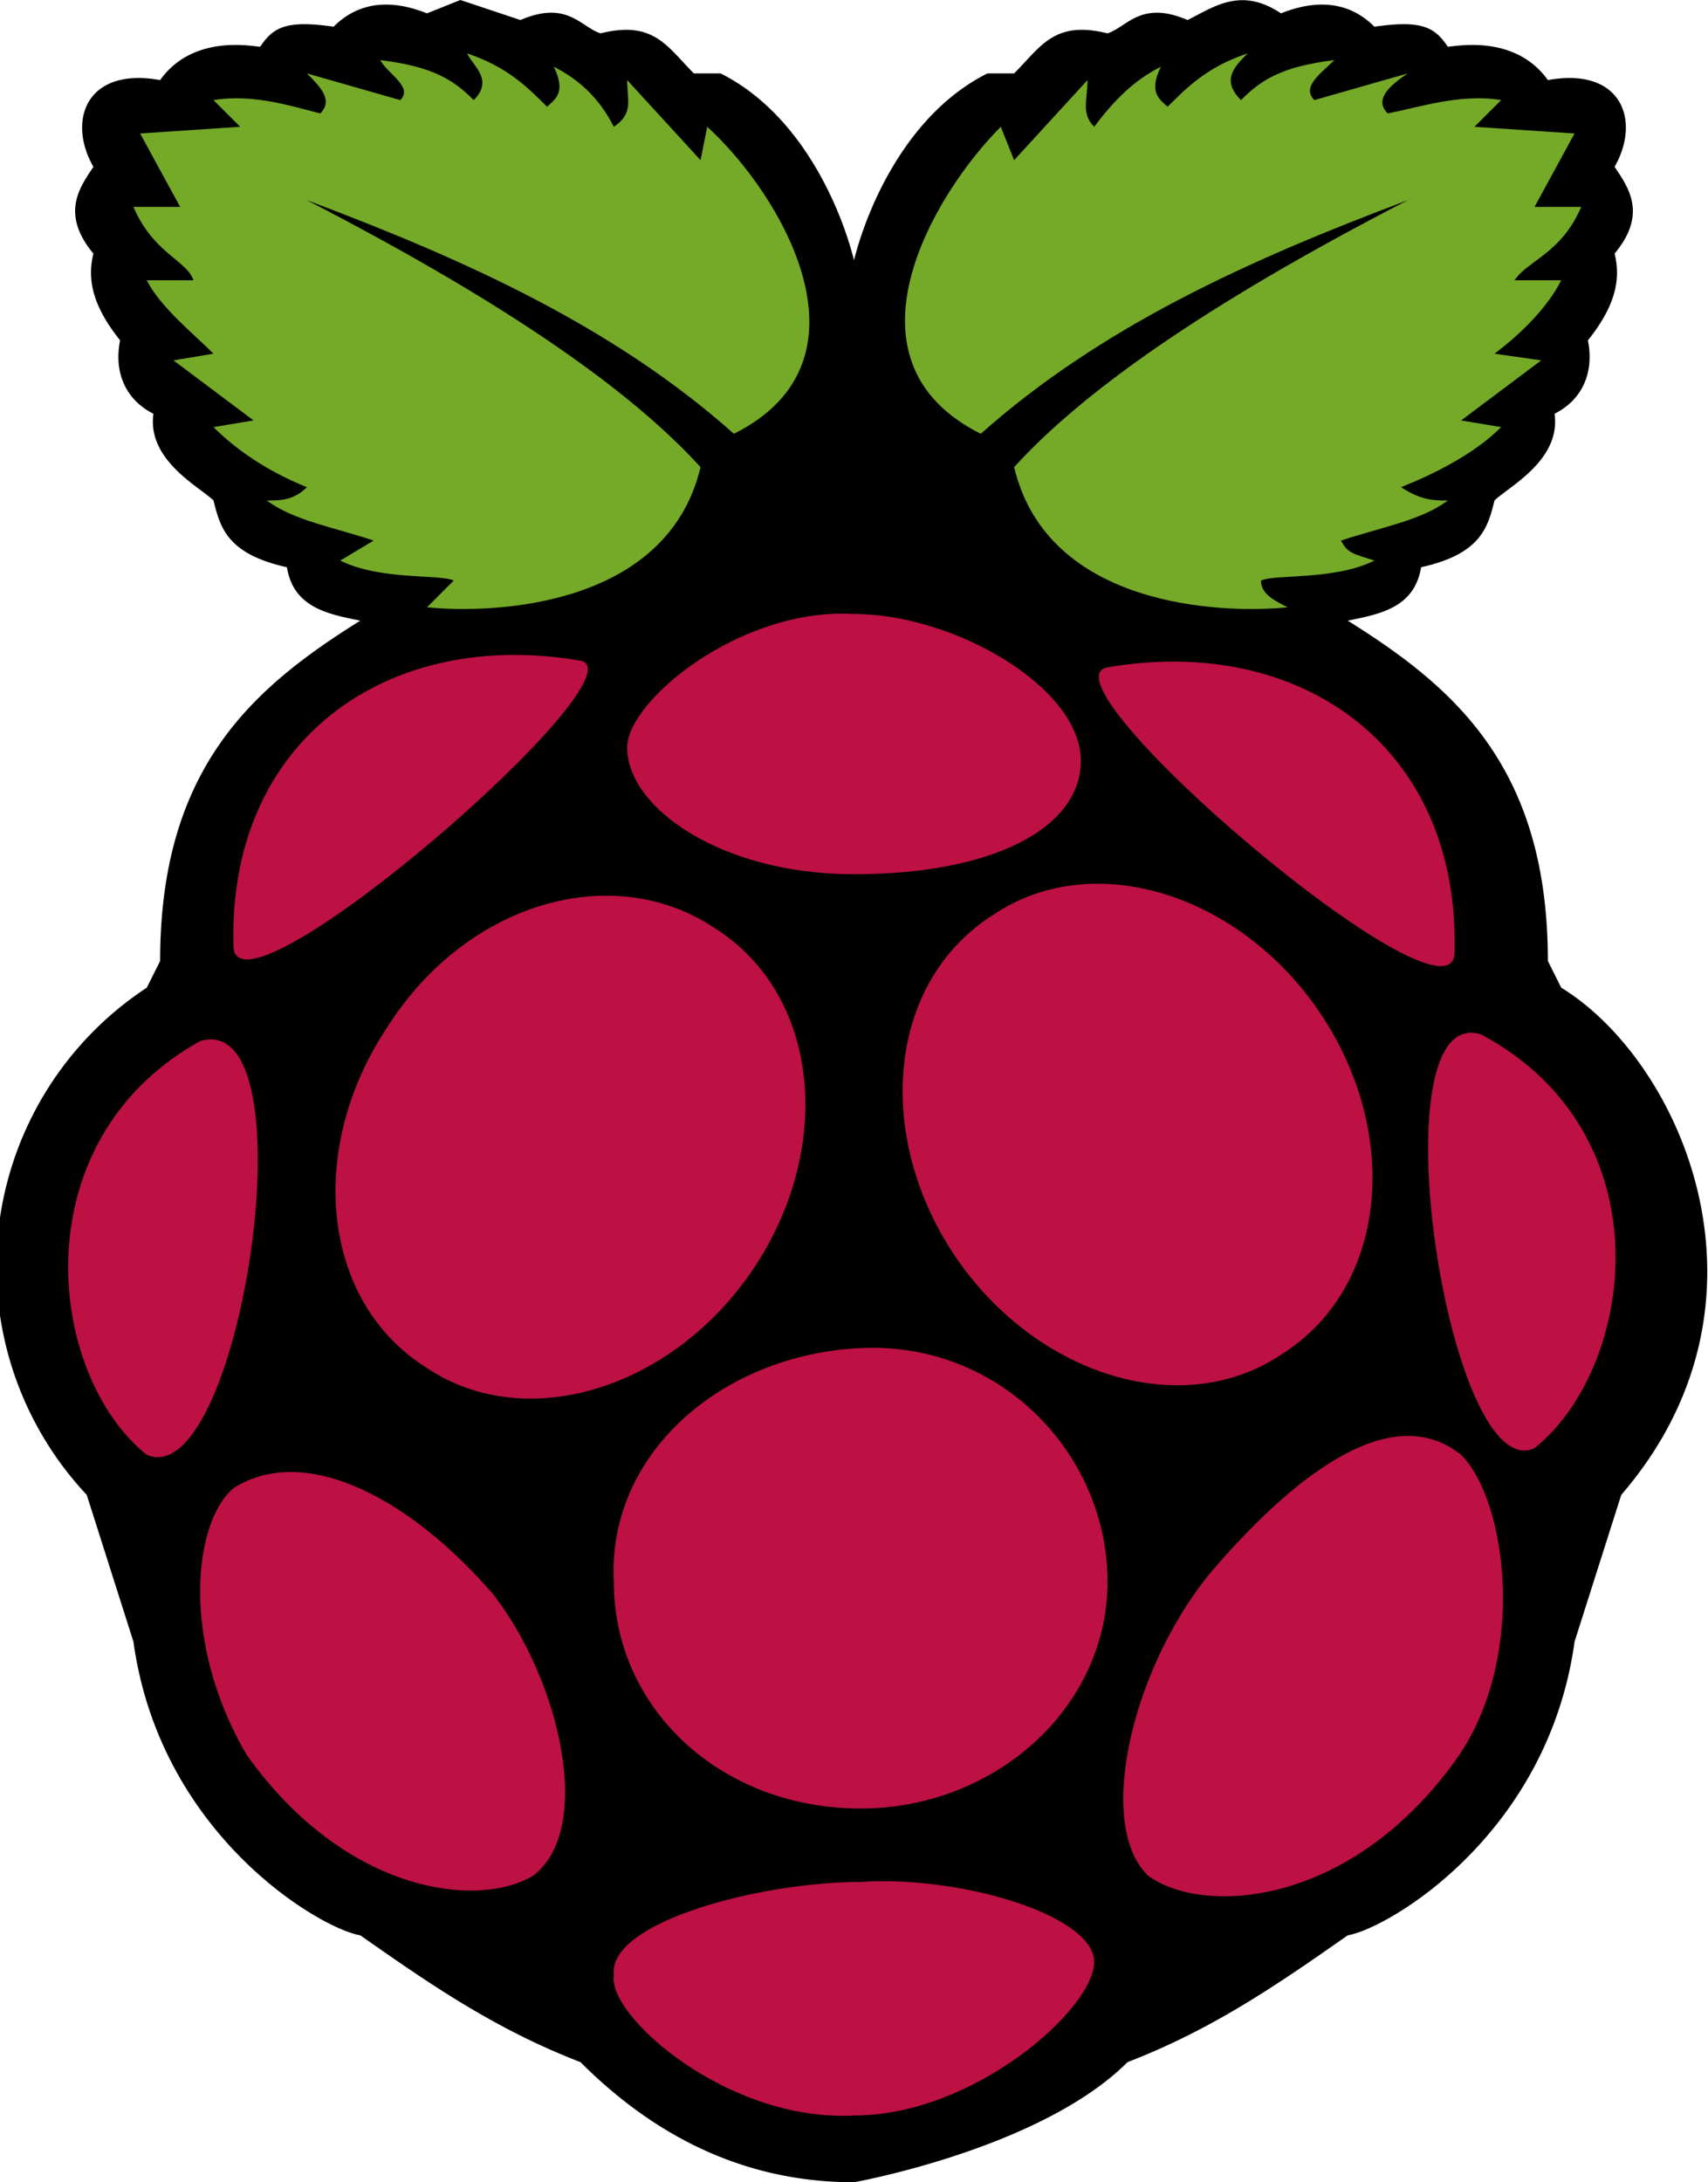 <svg xmlns="http://www.w3.org/2000/svg" preserveAspectRatio="xMinYMin meet" viewBox="0 0 256 327"><path d="M69 0l-5 2c-5-2-10-2-14 2-7-1-9 0-11 3-1 0-10-2-15 5-11-2-14 6-10 13-2 3-5 7 0 13-1 4 0 8 4 13-1 5 1 9 5 11-1 7 7 11 9 13 1 4 2 8 11 10 1 6 6 7 11 8-16 10-30 22-30 51l-2 4a50 50 0 00-9 76l7 22c4 29 28 43 34 44 10 7 20 14 33 19 13 13 27 18 41 18 0 0 28-5 41-18 13-5 23-12 33-19 6-1 30-15 34-44l7-22c25-29 9-65-9-76l-2-4c0-29-14-41-30-51 5-1 10-2 11-8 9-2 10-6 11-10 2-2 10-6 9-13 4-2 6-6 5-11 4-5 5-9 4-13 5-6 2-10 0-13 4-7 1-15-10-13-5-7-14-5-15-5-2-3-4-4-11-3-4-4-9-4-14-2-6-4-10-1-14 1-7-3-9 1-12 2-8-2-10 2-14 6h-4c-12 6-18 20-20 28-2-8-8-22-20-28h-4c-4-4-6-8-14-6-3-1-5-5-12-2l-9-3-80 141"/><path fill="#75a928" d="M46 30c31 16 49 29 59 40-5 21-31 22-41 21l4-4c-2-1-11 0-17-3l5-3c-6-2-12-3-16-6 2 0 4 0 6-2-5-2-10-5-14-9l6-1-12-9 6-1c-3-3-8-7-10-11h7c-1-3-6-4-9-11h7l-6-11 15-1-4-4c6-1 12 1 16 2 2-2 0-4-2-6l14 4c2-2-2-4-3-6 8 1 11 3 14 6 3-3 0-5-1-7 6 2 9 5 12 8 1-1 3-2 1-6 4 2 7 5 9 9 3-2 2-4 2-7l11 12 1-5c11 10 26 35 4 46-18-16-40-26-64-35zm165 0c-31 16-49 29-59 40 5 21 31 22 41 21-2-1-4-2-4-4 2-1 11 0 17-3-3-1-4-1-5-3 6-2 12-3 16-6-2 0-4 0-7-2 5-2 11-5 15-9l-6-1 12-9-7-1c4-3 8-7 10-11h-7c2-3 7-4 10-11h-7l6-11-15-1 4-4c-6-1-12 1-17 2-2-2 0-4 3-6l-14 4c-2-2 1-4 3-6-8 1-11 3-14 6-3-3-1-5 1-7-6 2-9 5-12 8-1-1-3-2-1-6-4 2-7 5-10 9-2-2-1-4-1-7l-11 12-2-5c-10 10-25 35-3 46 18-16 40-26 64-35z"/><path fill="#bc1142" d="M166 237c0 19-17 34-37 34-21 0-37-15-37-34-1-19 16-34 37-35s37 16 37 35zm-59-98c16 10 18 33 6 51s-34 25-49 15c-16-10-18-33-6-51 12-19 34-25 49-15m42-2c-16 10-18 33-6 51s34 25 49 15c16-10 18-33 6-51s-34-25-49-15M30 156c17-5 6 68-8 62-15-12-19-47 8-62m192-1c-16-5-5 68 8 62 15-12 20-47-8-62m-56-55c29-5 53 12 52 43-1 12-63-41-52-43m-79-1c-29-5-53 12-52 43 1 12 62-41 52-43m41-7c-17-1-34 13-34 20 0 9 14 19 34 19 21 0 34-7 34-17 0-11-19-22-34-22zm1 190c15-1 35 5 35 12s-18 23-36 23c-19 1-37-15-36-21-1-8 22-14 37-14m-55-43c10 13 15 35 6 42-8 5-28 3-43-18-10-17-8-35-2-40 11-7 27 2 39 16zm108-4c-12 14-18 38-10 46 8 6 30 5 46-17 11-15 8-39 1-46-10-8-24 2-37 17z"/></svg>